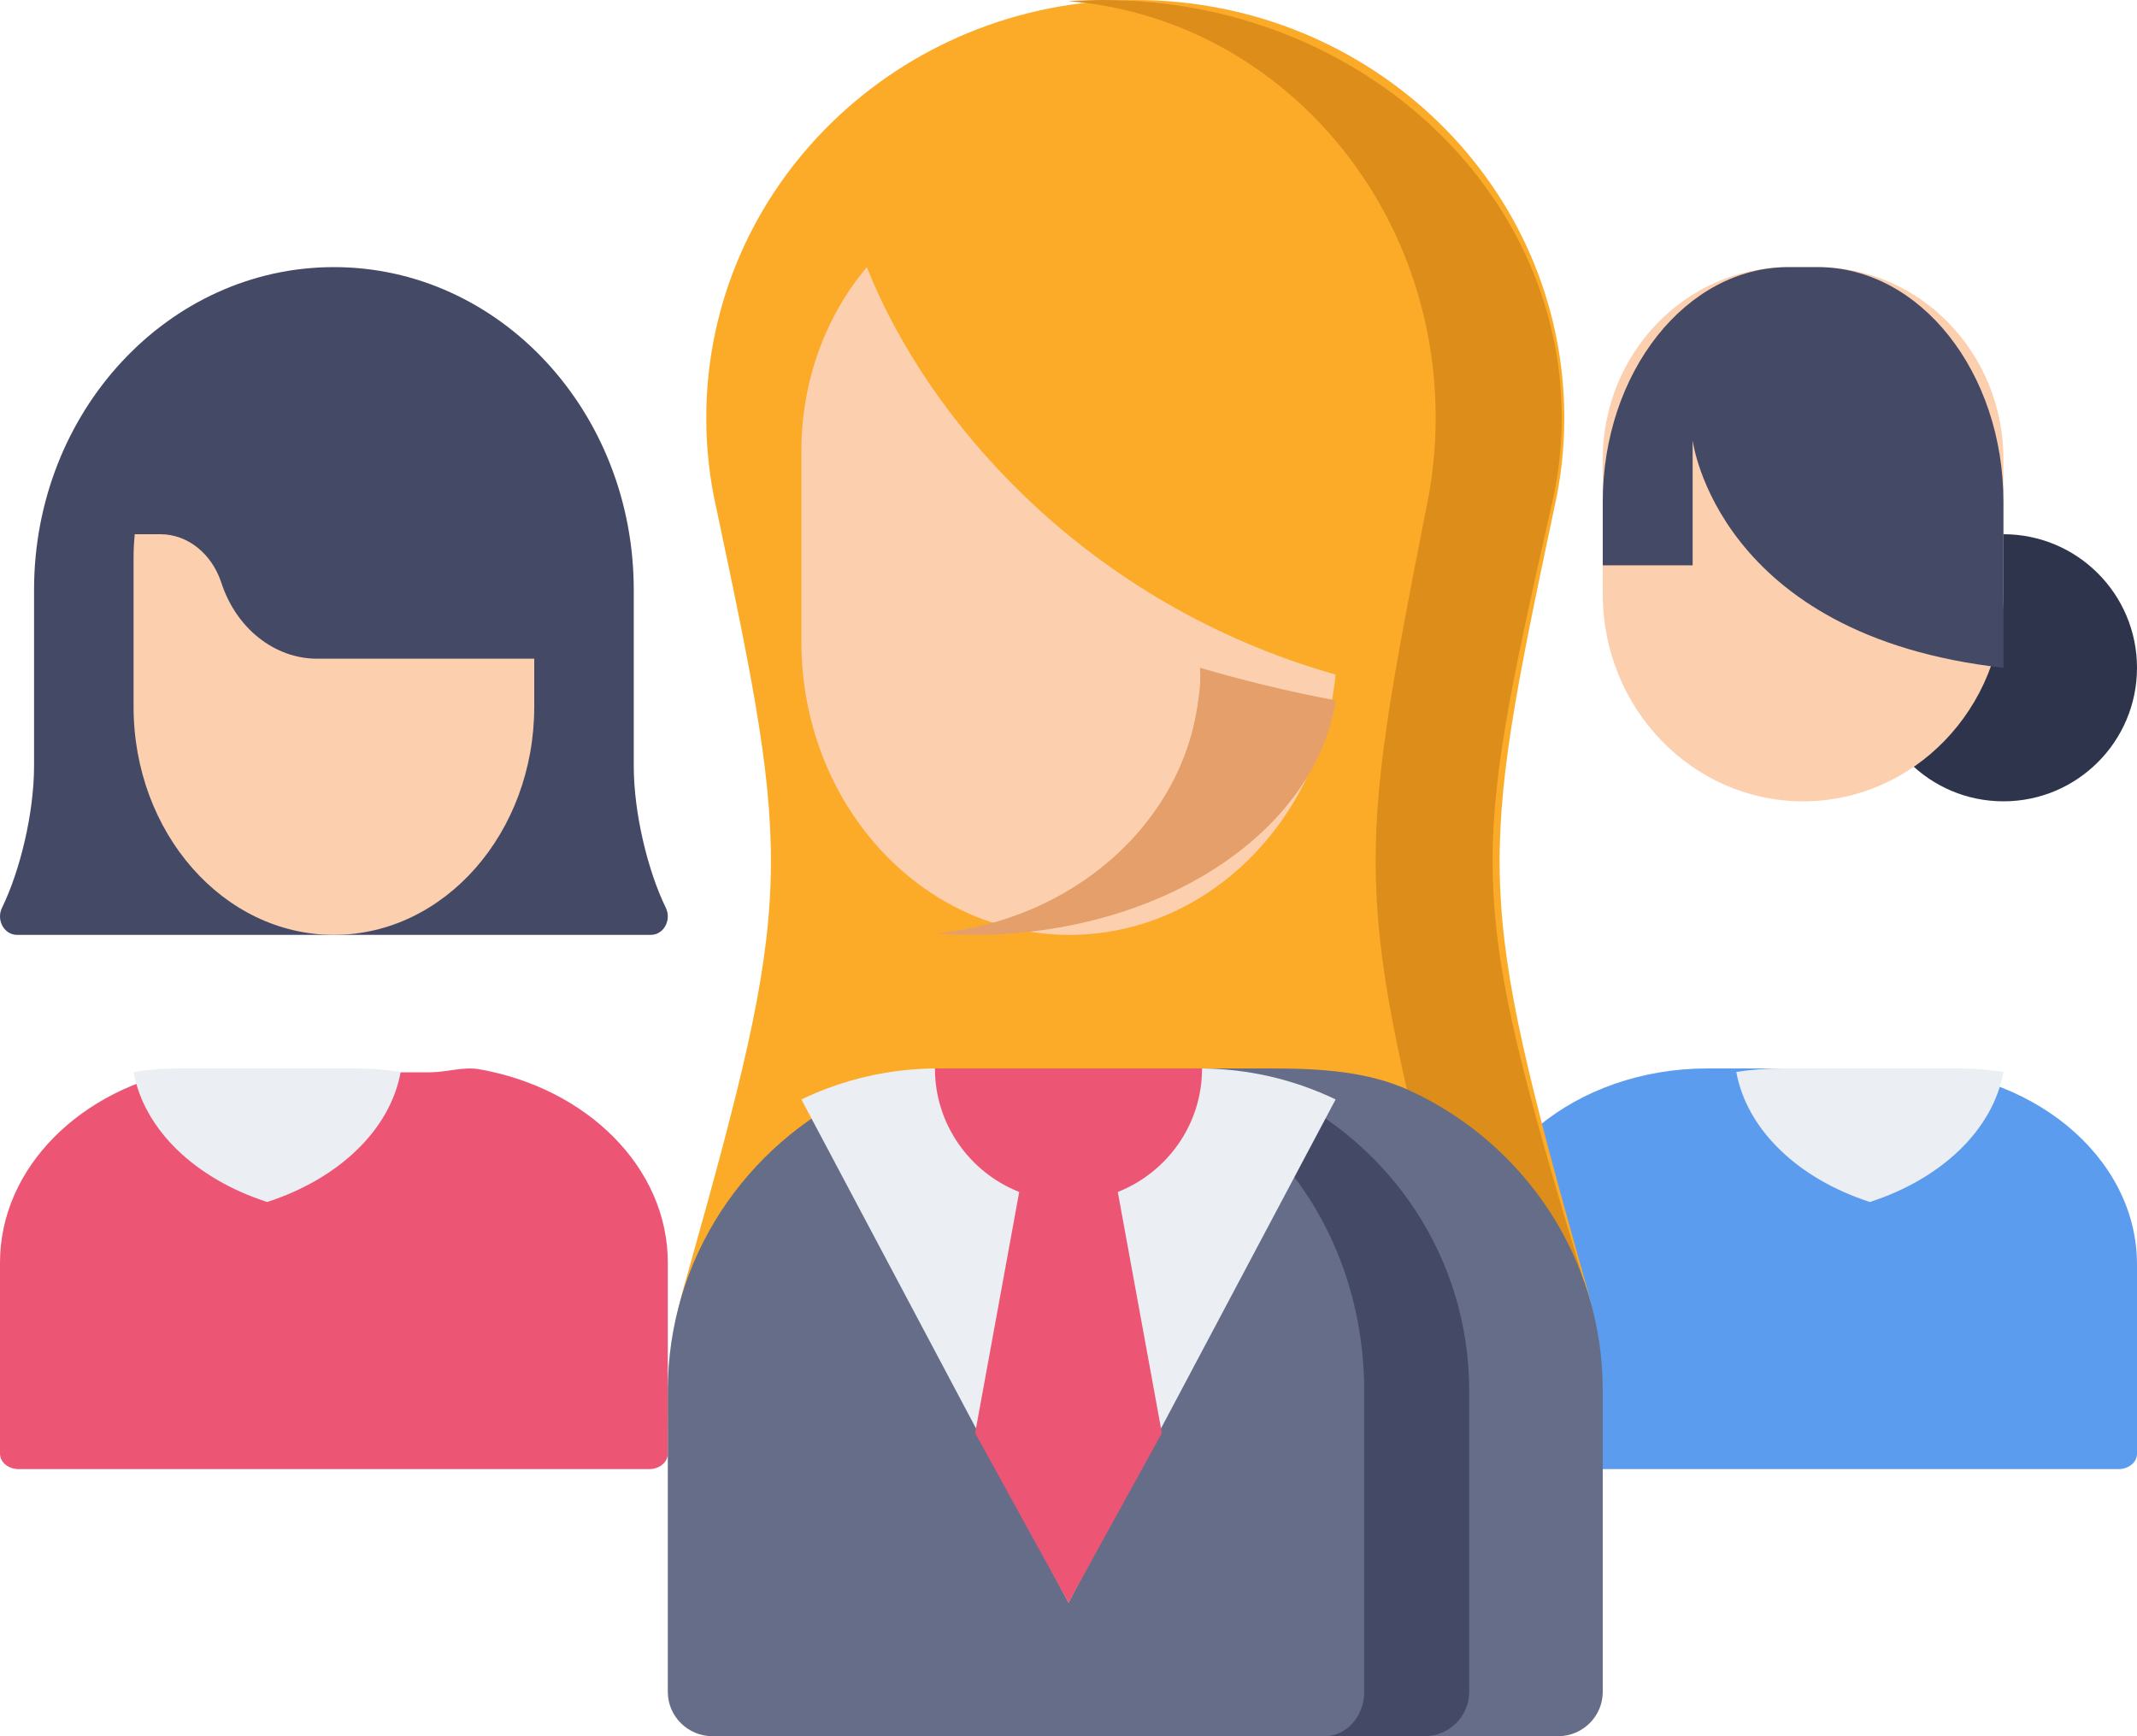 <svg xmlns="http://www.w3.org/2000/svg" width="16" height="13" viewBox="0 0 16 13">
  <g fill="none">
    <path fill="#ED5575" d="M3.217,8.029 L1.783,8.029 C1.656,8.029 1.532,7.985 1.413,8.006 C0.606,8.147 0,8.742 0,9.454 L0,10.885 C0,10.948 0.062,11 0.139,11 L4.861,11 C4.938,11 5,10.948 5,10.885 L5,9.454 C5,8.742 4.394,8.147 3.587,8.006 C3.468,7.985 3.344,8.029 3.217,8.029 Z"/>
    <path fill="#444966" d="M4.745,5.735 L4.745,4.416 C4.745,3.082 3.74,2 2.5,2 L2.5,2 C1.26,2 0.255,3.082 0.255,4.416 L0.255,5.735 C0.255,6.09 0.149,6.523 0.015,6.797 C-0.03,6.89 0.032,7 0.128,7 L4.872,7 C4.968,7 5.03,6.89 4.985,6.797 C4.851,6.523 4.745,6.09 4.745,5.735 Z"/>
    <path fill="#FCD0AE" d="M4,4.932 L4,5.291 C4,6.235 3.328,7 2.5,7 C1.672,7 1,6.235 1,5.291 L1,4.178 C1,4.118 1.003,4.058 1.009,4 L1.201,4 C1.404,4 1.586,4.145 1.657,4.363 C1.713,4.534 1.812,4.676 1.937,4.775 C2.063,4.875 2.214,4.932 2.374,4.932 L4,4.932 L4,4.932 Z"/>
    <path fill="#EBEEF2" d="M3,8.026 C2.89,8.009 2.776,8 2.659,8 L1.341,8 C1.224,8 1.11,8.009 1,8.026 C1.079,8.463 1.468,8.828 2,9 C2.532,8.828 2.921,8.463 3,8.026 Z"/>
    <circle cx="15" cy="5" r="1" fill="#2E344C"/>
    <path fill="#FCD0AE" d="M13.5,6 L13.5,6 C12.672,6 12,5.305 12,4.448 L12,3.438 C12,2.644 12.623,2 13.391,2 L13.609,2 C14.377,2 15,2.644 15,3.438 L15,4.448 C15,5.305 14.328,6 13.5,6 Z"/>
    <path fill="#5C9CEE" d="M14.217,8 L12.783,8 C11.798,8 11,8.657 11,9.467 L11,10.886 C11,10.949 11.062,11 11.139,11 L15.861,11 C15.938,11 16,10.949 16,10.886 L16,9.467 C16,8.657 15.202,8 14.217,8 Z"/>
    <path fill="#444966" d="M15,3.759 L15,5 C12.854,4.761 12.673,3.297 12.673,3.297 L12.673,4.233 L12,4.233 L12,3.759 C12,2.788 12.623,2 13.391,2 L13.609,2 C14.377,2 15,2.788 15,3.759 Z"/>
    <path fill="#EBEEF2" d="M15,8.026 C14.89,8.009 14.776,8 14.659,8 L13.341,8 C13.224,8 13.11,8.009 13,8.026 C13.079,8.463 13.468,8.828 14,9 C14.532,8.828 14.921,8.463 15,8.026 Z"/>
    <path fill="#FCAB29" d="M11.858,9.56 C11.05,6.689 11.068,6.492 11.635,3.813 C11.686,3.592 11.712,3.363 11.712,3.128 C11.712,1.4 10.274,0 8.5,0 C6.726,0 5.288,1.4 5.288,3.128 C5.288,3.363 5.314,3.592 5.365,3.813 C5.932,6.492 5.95,6.689 5.142,9.56 C5.05,9.866 5,10.189 5,10.524 C5,12.406 6.567,11.952 8.5,11.952 C10.433,11.952 12,12.406 12,10.524 C12,10.189 11.95,9.866 11.858,9.56 Z"/>
    <path fill="#DD8D19" d="M11.848,9.56 C10.985,6.69 11.005,6.492 11.61,3.813 C11.664,3.592 11.693,3.363 11.693,3.128 C11.693,1.4 10.158,0 8.263,0 C8.175,0 8.087,0.003 8,0.009 C9.538,0.132 10.749,1.481 10.749,3.128 C10.749,3.363 10.724,3.592 10.677,3.813 C10.151,6.492 10.135,6.69 10.884,9.56 C10.97,9.866 11.016,10.189 11.016,10.524 C11.016,11.66 10.487,11.945 9.674,11.992 C11.038,12.035 12,11.951 12,10.524 C12,10.189 11.947,9.866 11.848,9.56 Z"/>
    <path fill="#656D88" d="M9.504,8 L7.496,8 C7.113,8 6.749,8.022 6.425,8.175 C5.582,8.573 5,9.425 5,10.412 L5,12.668 C5,12.851 5.15,13 5.335,13 L11.665,13 C11.85,13 12,12.851 12,12.668 L12,10.412 C12,9.419 11.41,8.561 10.558,8.167 C10.238,8.019 9.88,8 9.504,8 Z"/>
    <path fill="#444966" d="M8.506,8 L8,8 C8.522,8 9.002,8.138 9.381,8.477 C9.889,8.93 10.214,9.629 10.214,10.412 L10.214,12.668 C10.214,12.851 10.081,13 9.917,13 L10.665,13 C10.85,13 11,12.851 11,12.668 L11,10.412 C11,9.418 10.41,8.561 9.559,8.167 C9.239,8.019 8.882,8 8.506,8 Z"/>
    <path fill="#FCD0AE" d="M10,5.051 C9.889,6.147 9.038,7 8.006,7 C6.898,7 6,6.017 6,4.805 L6,3.377 C6,2.846 6.186,2.362 6.49,2 C6.948,3.155 8.139,4.523 10,5.051 Z"/>
    <path fill="#E59F6A" d="M8.985,5 C8.99,5.077 8.986,5.158 8.971,5.244 C8.856,6.164 8.033,6.894 7,6.989 C7.094,6.996 7.19,7 7.286,7 C8.691,7 9.848,6.232 10,5.244 C9.643,5.177 9.305,5.094 8.985,5 Z"/>
    <path fill="#EBEEF2" d="M8,12 L10,8.232 C9.689,8.083 9.343,8 8.978,8 L7.022,8 C6.657,8 6.311,8.083 6,8.232 L8,12 Z"/>
    <path fill="#ED5575" d="M8.369,8.925 C8.738,8.779 9,8.42 9,8 L7,8 C7,8.42 7.262,8.779 7.631,8.925 L7.301,10.73 L8,12 L8.699,10.73 L8.369,8.925 Z"/>
  </g>
</svg>
